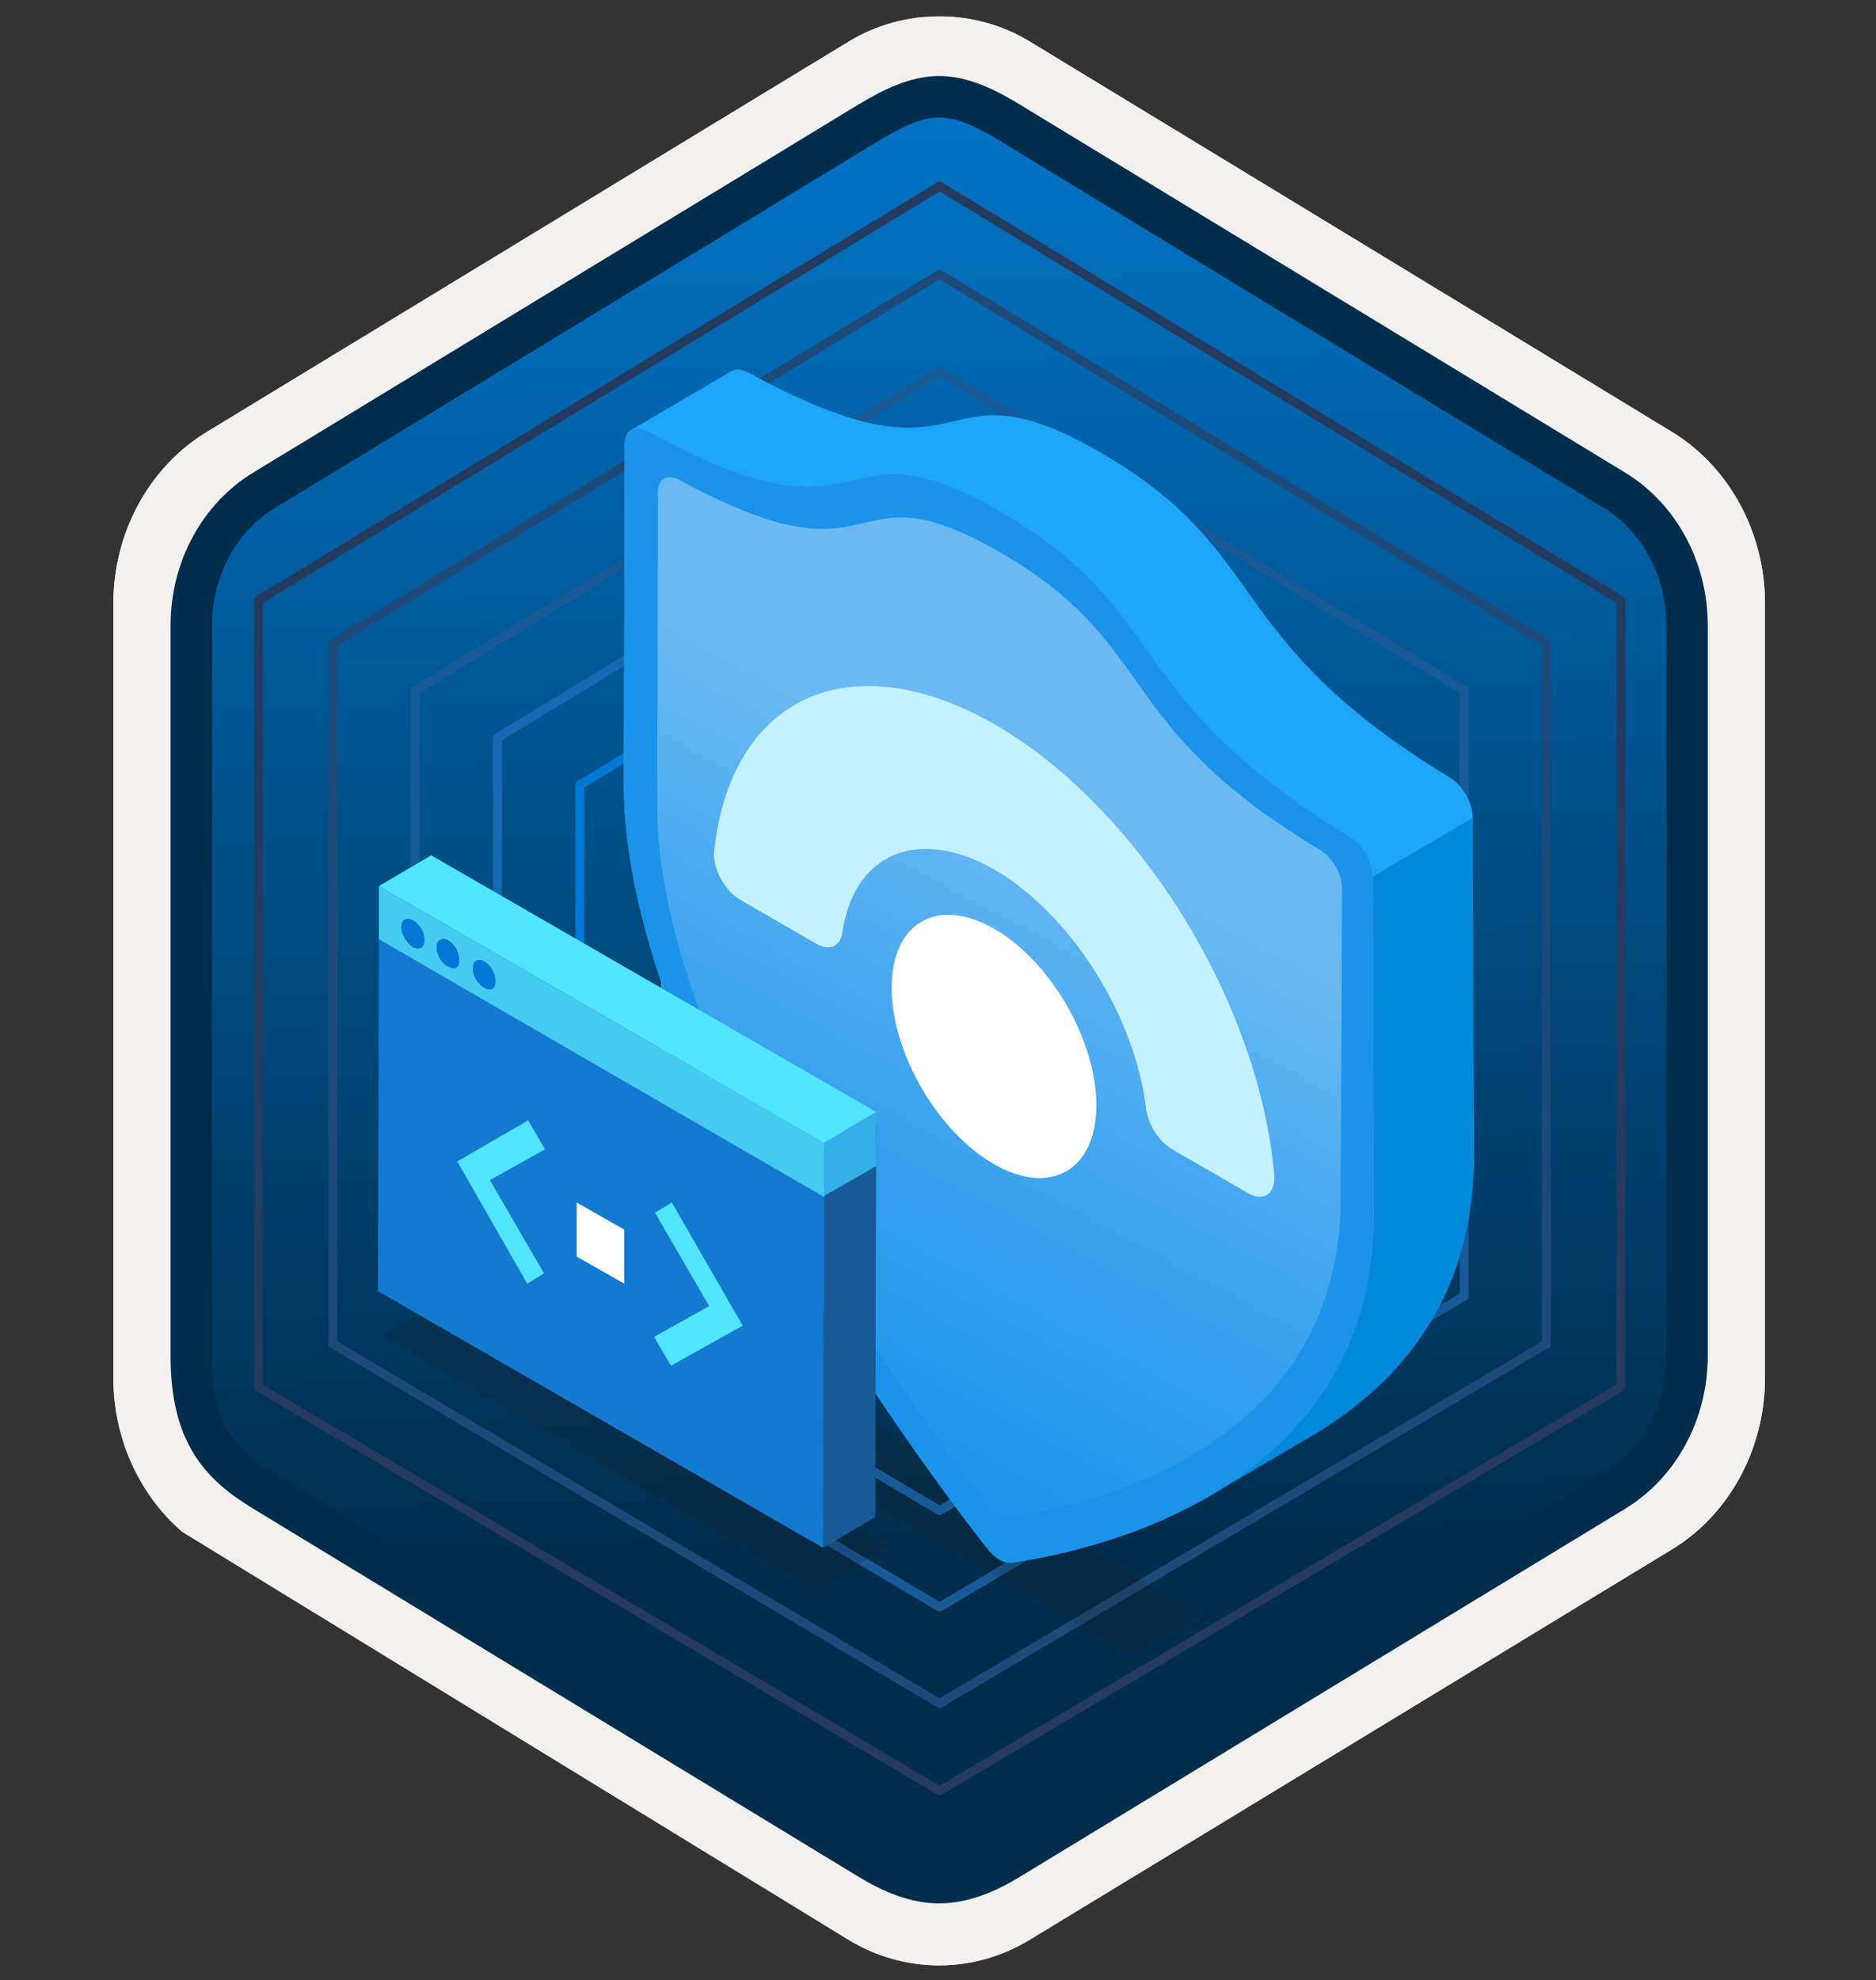 <svg width="181" height="191" viewBox="0 0 181 191" fill="none" xmlns="http://www.w3.org/2000/svg">
<rect x="0" y="0" width="181" height="191" fill="#333333" stroke="none"/>
<path d="M90.617 189.582C93.677 189.582 96.687 188.732 99.347 187.112L161.317 149.452C166.857 146.082 170.287 139.752 170.287 132.912V58.202C170.287 51.382 166.857 45.042 161.317 41.662L99.347 4.002C94.017 0.762 87.197 0.782 81.897 4.002L19.927 41.682C14.387 45.052 10.937 51.382 10.937 58.222V132.922C10.937 138.682 13.387 144.102 17.487 147.672V147.702L81.897 187.132C84.537 188.732 87.557 189.582 90.617 189.582ZM91.267 8.532C93.217 8.532 95.697 9.742 97.407 10.792L158.167 47.982C161.917 50.262 164.037 56.862 164.037 61.612L163.407 132.912C163.407 137.662 160.207 141.932 156.457 144.212L96.057 180.592C92.627 182.682 89.837 182.682 86.397 180.592L25.187 144.122C21.437 141.842 18.417 137.642 18.417 132.912V59.272C18.417 54.532 21.147 49.642 24.917 47.352L85.497 10.792C87.197 9.752 89.317 8.532 91.267 8.532Z" fill="#F2F1F0"/>
<path fill-rule="evenodd" clip-rule="evenodd" d="M98.517 12.112C96.067 10.612 93.347 9.862 90.617 9.862C87.887 9.862 85.167 10.622 82.717 12.112L26.587 46.442C21.567 49.512 18.457 55.262 18.457 61.512V129.612C18.457 135.842 21.557 141.612 26.587 144.682L82.717 179.012C85.167 180.512 87.887 181.262 90.617 181.262C93.347 181.262 96.067 180.522 98.517 179.012L154.647 144.682C159.667 141.612 162.777 135.842 162.777 129.612V61.512C162.777 55.282 159.677 49.532 154.647 46.442L98.517 12.112Z" fill="url(#paint0_linear)"/>
<path fill-rule="evenodd" clip-rule="evenodd" d="M90.617 11.332C92.297 11.332 94.187 12.202 96.247 13.452L154.717 48.992C158.367 51.212 160.777 55.482 160.777 60.312V130.792C160.777 135.612 158.367 139.892 154.717 142.112L96.257 177.652C94.297 178.842 92.377 179.592 90.627 179.592C88.877 179.592 86.957 178.842 84.997 177.652L26.517 142.122C24.507 140.892 23.057 139.692 22.077 138.082C21.097 136.482 20.457 134.262 20.457 130.802V60.322C20.457 55.492 22.867 51.222 26.517 49.002L84.977 13.462C87.067 12.212 88.927 11.332 90.617 11.332ZM98.327 181.082L156.787 145.542C161.707 142.552 164.767 136.932 164.767 130.802V60.322C164.767 54.192 161.707 48.572 156.787 45.582L98.327 10.042C96.217 8.762 93.507 7.332 90.617 7.332C87.717 7.332 85.007 8.772 82.917 10.032H82.907L24.437 45.582C19.517 48.572 16.457 54.192 16.457 60.322V130.802C16.457 134.762 17.197 137.752 18.657 140.162C20.117 142.562 22.177 144.162 24.437 145.532L82.897 181.072C85.117 182.422 87.787 183.602 90.607 183.602C93.427 183.602 96.107 182.432 98.327 181.082Z" fill="url(#paint1_linear)"/>
<path d="M90.617 189.582C93.677 189.582 96.687 188.732 99.347 187.112L161.317 149.452C166.857 146.082 170.287 139.752 170.287 132.912V58.202C170.287 51.382 166.857 45.042 161.317 41.662L99.347 4.002C94.017 0.762 87.197 0.782 81.897 4.002L19.927 41.682C14.387 45.052 10.937 51.382 10.937 58.222V132.922C10.937 138.682 13.387 144.102 17.487 147.672V147.702L81.897 187.132C84.537 188.732 87.557 189.582 90.617 189.582ZM91.267 8.532C93.217 8.532 95.697 9.742 97.407 10.792L158.167 47.982C161.917 50.262 164.037 56.862 164.037 61.612L163.407 132.912C163.407 137.662 160.207 141.932 156.457 144.212L96.057 180.592C92.627 182.682 89.837 182.682 86.397 180.592L25.187 144.122C21.437 141.842 18.417 137.642 18.417 132.912V59.272C18.417 54.532 21.147 49.642 24.917 47.352L85.497 10.792C87.197 9.752 89.317 8.532 91.267 8.532Z" fill="#F2F1F0"/>
<path fill-rule="evenodd" clip-rule="evenodd" d="M98.517 12.112C96.067 10.612 93.347 9.862 90.617 9.862C87.887 9.862 85.167 10.622 82.717 12.112L26.587 46.442C21.567 49.512 18.457 55.262 18.457 61.512V129.612C18.457 135.842 21.557 141.612 26.587 144.682L82.717 179.012C85.167 180.512 87.887 181.262 90.617 181.262C93.347 181.262 96.067 180.522 98.517 179.012L154.647 144.682C159.667 141.612 162.777 135.842 162.777 129.612V61.512C162.777 55.282 159.677 49.532 154.647 46.442L98.517 12.112Z" fill="url(#paint2_linear)"/>
<path fill-rule="evenodd" clip-rule="evenodd" d="M90.617 11.332C92.297 11.332 94.187 12.202 96.247 13.452L154.717 48.992C158.367 51.212 160.777 55.482 160.777 60.312V130.792C160.777 135.612 158.367 139.892 154.717 142.112L96.257 177.652C94.297 178.842 92.377 179.592 90.627 179.592C88.877 179.592 86.957 178.842 84.997 177.652L26.517 142.122C24.507 140.892 23.057 139.692 22.077 138.082C21.097 136.482 20.457 134.262 20.457 130.802V60.322C20.457 55.492 22.867 51.222 26.517 49.002L84.977 13.462C87.067 12.212 88.927 11.332 90.617 11.332ZM98.327 181.082L156.787 145.542C161.707 142.552 164.767 136.932 164.767 130.802V60.322C164.767 54.192 161.707 48.572 156.787 45.582L98.327 10.042C96.217 8.762 93.507 7.332 90.617 7.332C87.717 7.332 85.007 8.772 82.917 10.032H82.907L24.437 45.582C19.517 48.572 16.457 54.192 16.457 60.322V130.802C16.457 134.762 17.197 137.752 18.657 140.162C20.117 142.562 22.177 144.162 24.437 145.532L82.897 181.072C85.117 182.422 87.787 183.602 90.607 183.602C93.427 183.602 96.107 182.432 98.327 181.082Z" fill="#002D4C"/>
<path fill-rule="evenodd" clip-rule="evenodd" d="M90.434 17.594C90.571 17.511 90.743 17.511 90.88 17.594L156.6 57.544C156.729 57.622 156.807 57.761 156.807 57.912V133.802C156.807 133.953 156.727 134.094 156.596 134.171L90.876 173.111C90.741 173.192 90.573 173.192 90.438 173.111L24.718 134.171C24.587 134.094 24.507 133.953 24.507 133.802V57.912C24.507 57.761 24.585 57.622 24.714 57.544L90.434 17.594ZM25.367 58.153V133.557L90.657 172.242L155.947 133.557V58.153L90.657 18.465L25.367 58.153Z" fill="#243A5E"/>
<path fill-rule="evenodd" clip-rule="evenodd" d="M90.434 26.094C90.571 26.011 90.743 26.011 90.88 26.094L149.42 61.674C149.549 61.752 149.627 61.892 149.627 62.042V129.632C149.627 129.783 149.547 129.924 149.416 130.001L90.876 164.691C90.741 164.772 90.573 164.772 90.438 164.691L31.898 130.001C31.767 129.924 31.687 129.783 31.687 129.632V62.042C31.687 61.892 31.765 61.752 31.894 61.674L90.434 26.094ZM32.547 62.283V129.387L90.657 163.822L148.767 129.387V62.283L90.657 26.965L32.547 62.283Z" fill="#1D4A79"/>
<path fill-rule="evenodd" clip-rule="evenodd" d="M90.434 35.474C90.571 35.391 90.743 35.391 90.88 35.474L141.49 66.234C141.619 66.312 141.697 66.451 141.697 66.602V125.032C141.697 125.184 141.617 125.324 141.486 125.402L90.876 155.382C90.741 155.462 90.573 155.462 90.438 155.382L39.838 125.402C39.707 125.324 39.627 125.184 39.627 125.032V66.602C39.627 66.451 39.705 66.312 39.834 66.234L90.434 35.474ZM90.657 36.345L40.487 66.843V124.787L90.657 154.512L140.837 124.787V66.843L90.657 36.345Z" fill="#185A97"/>
<path fill-rule="evenodd" clip-rule="evenodd" d="M90.434 44.864C90.571 44.781 90.743 44.781 90.88 44.864L133.55 70.794C133.679 70.872 133.757 71.011 133.757 71.162V120.432C133.757 120.584 133.677 120.724 133.546 120.802L90.876 146.082C90.741 146.162 90.573 146.162 90.438 146.082L47.778 120.801C47.647 120.724 47.567 120.584 47.567 120.432V71.162C47.567 71.011 47.645 70.872 47.774 70.794L90.434 44.864ZM90.657 45.735L48.427 71.403V120.187L90.657 145.212L132.897 120.187V71.403L90.657 45.735Z" fill="#156AB3"/>
<path fill-rule="evenodd" clip-rule="evenodd" d="M90.434 54.254C90.571 54.171 90.743 54.171 90.88 54.254L125.61 75.354C125.739 75.432 125.817 75.572 125.817 75.722V115.822C125.817 115.974 125.737 116.114 125.606 116.192L90.876 136.772C90.741 136.852 90.573 136.852 90.438 136.771L55.718 116.191C55.587 116.114 55.507 115.973 55.507 115.822V75.722C55.507 75.572 55.585 75.432 55.714 75.354L90.434 54.254ZM90.657 55.125L56.367 75.963V115.577L90.657 135.902L124.957 115.577V75.963L90.657 55.125Z" fill="#0078D4"/>
<path fill-rule="evenodd" clip-rule="evenodd" d="M90.434 64.034C90.571 63.951 90.743 63.951 90.88 64.034L117.33 80.114C117.459 80.192 117.537 80.332 117.537 80.482V111.022C117.537 111.173 117.457 111.314 117.326 111.391L90.876 127.071C90.741 127.152 90.573 127.152 90.438 127.071L63.988 111.391C63.857 111.314 63.777 111.173 63.777 111.022V80.482C63.777 80.332 63.855 80.192 63.984 80.114L90.434 64.034ZM64.637 80.723V110.777L90.657 126.202L116.677 110.777V80.723L90.657 64.905L64.637 80.723Z" fill="#2195DC"/>
<path fill-rule="evenodd" clip-rule="evenodd" d="M90.434 73.244C90.571 73.161 90.743 73.161 90.88 73.244L109.55 84.594C109.679 84.672 109.757 84.811 109.757 84.962V106.512C109.757 106.664 109.677 106.804 109.546 106.882L90.876 117.942C90.741 118.022 90.573 118.022 90.438 117.941L71.778 106.881C71.647 106.804 71.567 106.663 71.567 106.512V84.962C71.567 84.812 71.645 84.672 71.774 84.594L90.434 73.244ZM90.657 74.115L72.427 85.203V106.267L90.657 117.072L108.897 106.267V85.203L90.657 74.115Z" fill="#32B0E7"/>
<path fill-rule="evenodd" clip-rule="evenodd" d="M90.527 80.778C90.607 80.73 90.707 80.73 90.787 80.778L103.217 88.328C103.291 88.373 103.337 88.454 103.337 88.542V102.892C103.337 102.98 103.29 103.062 103.214 103.107L90.784 110.477C90.706 110.523 90.608 110.523 90.529 110.477L78.099 103.107C78.023 103.062 77.977 102.98 77.977 102.892V88.542C77.977 88.454 78.022 88.373 78.097 88.328L90.527 80.778ZM78.477 88.682V102.749L90.657 109.971L102.837 102.749V88.682L90.657 81.284L78.477 88.682Z" fill="#50E6FF"/>
<path opacity="0.2" d="M74.937 139.562L109.047 159.642L115.837 155.702L81.757 135.672L74.937 139.562Z" fill="#1F1D21"/>
<path d="M142.097 78.902L132.437 84.572L132.547 117.362C132.507 131.352 124.877 139.552 116.647 144.332L126.307 138.662C134.537 133.882 142.167 125.672 142.207 111.692L142.097 78.902Z" fill="#0088DB"/>
<path d="M141.457 76.692C141.047 75.962 140.487 75.372 139.897 75.012C117.667 61.512 122.817 53.252 106.167 43.642C89.537 34.042 94.617 48.202 72.177 35.922C71.587 35.602 71.017 35.542 70.597 35.782L60.937 41.452C61.367 41.212 61.927 41.262 62.517 41.592C84.957 53.882 79.867 39.712 96.507 49.322C113.157 58.932 108.007 67.192 130.237 80.692C130.827 81.052 131.387 81.642 131.797 82.372C132.207 83.102 132.437 83.902 132.437 84.582L142.097 78.912C142.097 78.222 141.867 77.422 141.457 76.692Z" fill="#1CA5F9"/>
<path d="M96.507 49.312C113.157 58.922 108.007 67.182 130.237 80.682C130.827 81.042 131.387 81.632 131.797 82.362C132.207 83.092 132.437 83.892 132.437 84.572L132.547 117.362C132.467 144.502 103.827 149.862 97.617 150.732C97.257 150.782 96.847 150.682 96.417 150.432C96.007 150.192 95.597 149.812 95.237 149.352C88.847 141.202 60.107 102.662 60.187 75.572L60.277 42.902C60.277 42.222 60.517 41.692 60.927 41.442C61.357 41.202 61.917 41.252 62.507 41.582C84.957 53.872 79.867 39.702 96.507 49.312Z" fill="url(#paint3_linear)"/>
<path d="M132.437 84.572L132.547 117.362C132.467 144.502 103.827 149.862 97.607 150.732C97.267 150.782 96.847 150.692 96.427 150.442C96.007 150.192 95.587 149.812 95.237 149.362C88.847 141.212 60.117 102.682 60.197 75.592L60.287 42.922C60.287 42.242 60.527 41.712 60.937 41.462C61.347 41.212 61.917 41.272 62.517 41.602C84.937 53.882 79.857 39.712 96.507 49.322C113.157 58.932 107.997 67.182 130.217 80.682C130.807 81.042 131.367 81.632 131.797 82.372C132.207 83.092 132.437 83.892 132.437 84.572ZM129.347 115.742L129.487 85.602C129.477 84.982 129.257 84.262 128.887 83.612C128.517 82.952 128.007 82.392 127.477 82.052C107.067 69.852 111.997 62.232 96.497 53.282C80.987 44.332 85.817 57.352 65.457 46.242C65.157 46.102 64.867 46.022 64.607 46.032C64.327 46.032 64.107 46.122 63.917 46.282C63.737 46.452 63.597 46.672 63.517 46.972C63.447 47.262 63.437 47.602 63.487 47.972L63.407 77.672C63.337 102.612 89.477 137.752 95.157 145.082C95.487 145.512 95.857 145.832 96.237 146.052C96.617 146.272 96.997 146.382 97.327 146.332C103.017 145.572 129.277 140.682 129.347 115.742Z" fill="#1B93EB"/>
<path d="M95.937 89.602C101.377 92.742 105.797 100.382 105.777 106.642C105.757 112.912 101.317 115.432 95.877 112.282C90.417 109.132 86.007 101.502 86.027 95.232C86.037 88.982 90.477 86.452 95.937 89.602Z" fill="white"/>
<path d="M95.997 69.892C102.707 73.762 109.157 80.352 114.137 88.382C119.117 96.412 122.257 105.332 122.947 113.402C122.977 113.832 122.927 114.212 122.807 114.522C122.697 114.842 122.507 115.092 122.257 115.252C122.027 115.402 121.717 115.462 121.387 115.432C121.097 115.412 120.777 115.302 120.447 115.112L113.127 110.882C112.487 110.512 111.927 109.952 111.477 109.282C111.007 108.572 110.697 107.782 110.587 107.042C110.087 102.692 108.337 97.962 105.657 93.702C102.967 89.462 99.527 85.972 95.967 83.892C92.397 81.842 88.937 81.352 86.237 82.482C83.537 83.632 81.767 86.322 81.247 90.092C81.137 90.712 80.817 91.122 80.347 91.302C79.897 91.452 79.337 91.372 78.767 91.042L71.467 86.822C71.047 86.582 70.737 86.322 70.437 86.002C70.107 85.652 69.807 85.242 69.577 84.822C69.327 84.382 69.137 83.902 69.027 83.462C68.907 83.012 68.867 82.582 68.897 82.182C69.637 74.932 72.817 69.672 77.817 67.402C82.807 65.142 89.287 66.022 95.997 69.892Z" fill="#C3F1FF"/>
<path opacity="0.2" d="M36.917 128.772L78.787 153.422L85.637 149.162L45.297 124.002L36.917 128.772Z" fill="#1F1D21"/>
<path d="M79.497 111.312L84.537 108.342L84.447 146.332L79.407 149.302L79.497 111.312Z" fill="#185A97"/>
<path d="M79.407 149.302L36.467 124.542L36.557 90.602L79.497 115.362L79.407 149.302Z" fill="#137AD1"/>
<path d="M36.557 85.472L79.497 110.232V111.312V115.452L36.557 90.602V86.462V85.472ZM43.217 93.212C43.847 93.572 44.297 93.302 44.297 92.582C44.297 91.862 43.847 91.052 43.217 90.692C42.587 90.422 42.137 90.692 42.137 91.322C42.137 92.042 42.587 92.942 43.217 93.212ZM39.797 91.322C40.427 91.682 40.877 91.412 40.877 90.692C40.877 89.972 40.427 89.162 39.797 88.802C39.257 88.442 38.717 88.712 38.717 89.432C38.717 90.062 39.257 90.962 39.797 91.322ZM46.727 95.282C47.357 95.642 47.807 95.372 47.807 94.652C47.807 93.932 47.357 93.122 46.727 92.762C46.097 92.402 45.647 92.672 45.647 93.392C45.557 94.022 46.097 94.922 46.727 95.282Z" fill="#45CAF2"/>
<path d="M39.887 88.802C40.517 89.162 40.967 89.972 40.967 90.692C40.967 91.412 40.517 91.682 39.887 91.322C39.257 90.962 38.717 90.062 38.717 89.432C38.717 88.802 39.257 88.442 39.887 88.802Z" fill="#0078D4"/>
<path d="M43.217 90.782C43.847 91.142 44.297 91.952 44.297 92.672C44.297 93.392 43.847 93.572 43.217 93.212C42.587 92.852 42.137 92.042 42.137 91.322C42.137 90.692 42.587 90.422 43.217 90.782Z" fill="#0078D4"/>
<path d="M46.727 92.762C47.357 93.122 47.807 93.932 47.807 94.652C47.807 95.372 47.357 95.642 46.727 95.282C46.097 94.922 45.647 94.112 45.647 93.392C45.647 92.672 46.097 92.402 46.727 92.762Z" fill="#0078D4"/>
<path d="M79.497 110.232L84.537 107.352V112.482L79.497 115.362V110.232Z" fill="#32B0E7"/>
<path d="M36.557 85.472L41.597 82.502L84.537 107.262L79.497 110.232L36.557 85.472Z" fill="#50E6FF"/>
<path d="M50.957 108.072L52.577 110.862L47.267 113.832L52.487 122.832L50.867 123.822L44.117 112.032L50.957 108.072Z" fill="#50E6FF"/>
<path d="M64.817 115.992L71.657 127.872L64.727 131.742L63.107 128.952L68.417 125.982L63.197 116.982L64.817 115.992Z" fill="#50E6FF"/>
<path d="M60.227 118.602V123.822L55.637 121.212V115.992L60.227 118.602Z" fill="white"/>
<defs>
<linearGradient id="paint0_linear" x1="90.617" y1="9.862" x2="90.617" y2="181.261" gradientUnits="userSpaceOnUse">
<stop stop-color="#00ABDE"/>
<stop offset="1" stop-color="#007ED8"/>
</linearGradient>
<linearGradient id="paint1_linear" x1="36.736" y1="4.653" x2="203.414" y2="286.984" gradientUnits="userSpaceOnUse">
<stop stop-color="#007ED8"/>
<stop offset="0.707" stop-color="#002D4C"/>
</linearGradient>
<linearGradient id="paint2_linear" x1="88.212" y1="-11.59" x2="93.314" y2="215.748" gradientUnits="userSpaceOnUse">
<stop stop-color="#007ED8"/>
<stop offset="0.707" stop-color="#002D4C"/>
</linearGradient>
<linearGradient id="paint3_linear" x1="63.138" y1="145.943" x2="99.147" y2="78.808" gradientUnits="userSpaceOnUse">
<stop stop-color="#1B93EB"/>
<stop offset="0.21" stop-color="#2095EB"/>
<stop offset="0.44" stop-color="#2E9CED"/>
<stop offset="0.69" stop-color="#45A7EF"/>
<stop offset="0.95" stop-color="#64B6F1"/>
<stop offset="1" stop-color="#6BB9F2"/>
</linearGradient>
</defs>
</svg>
